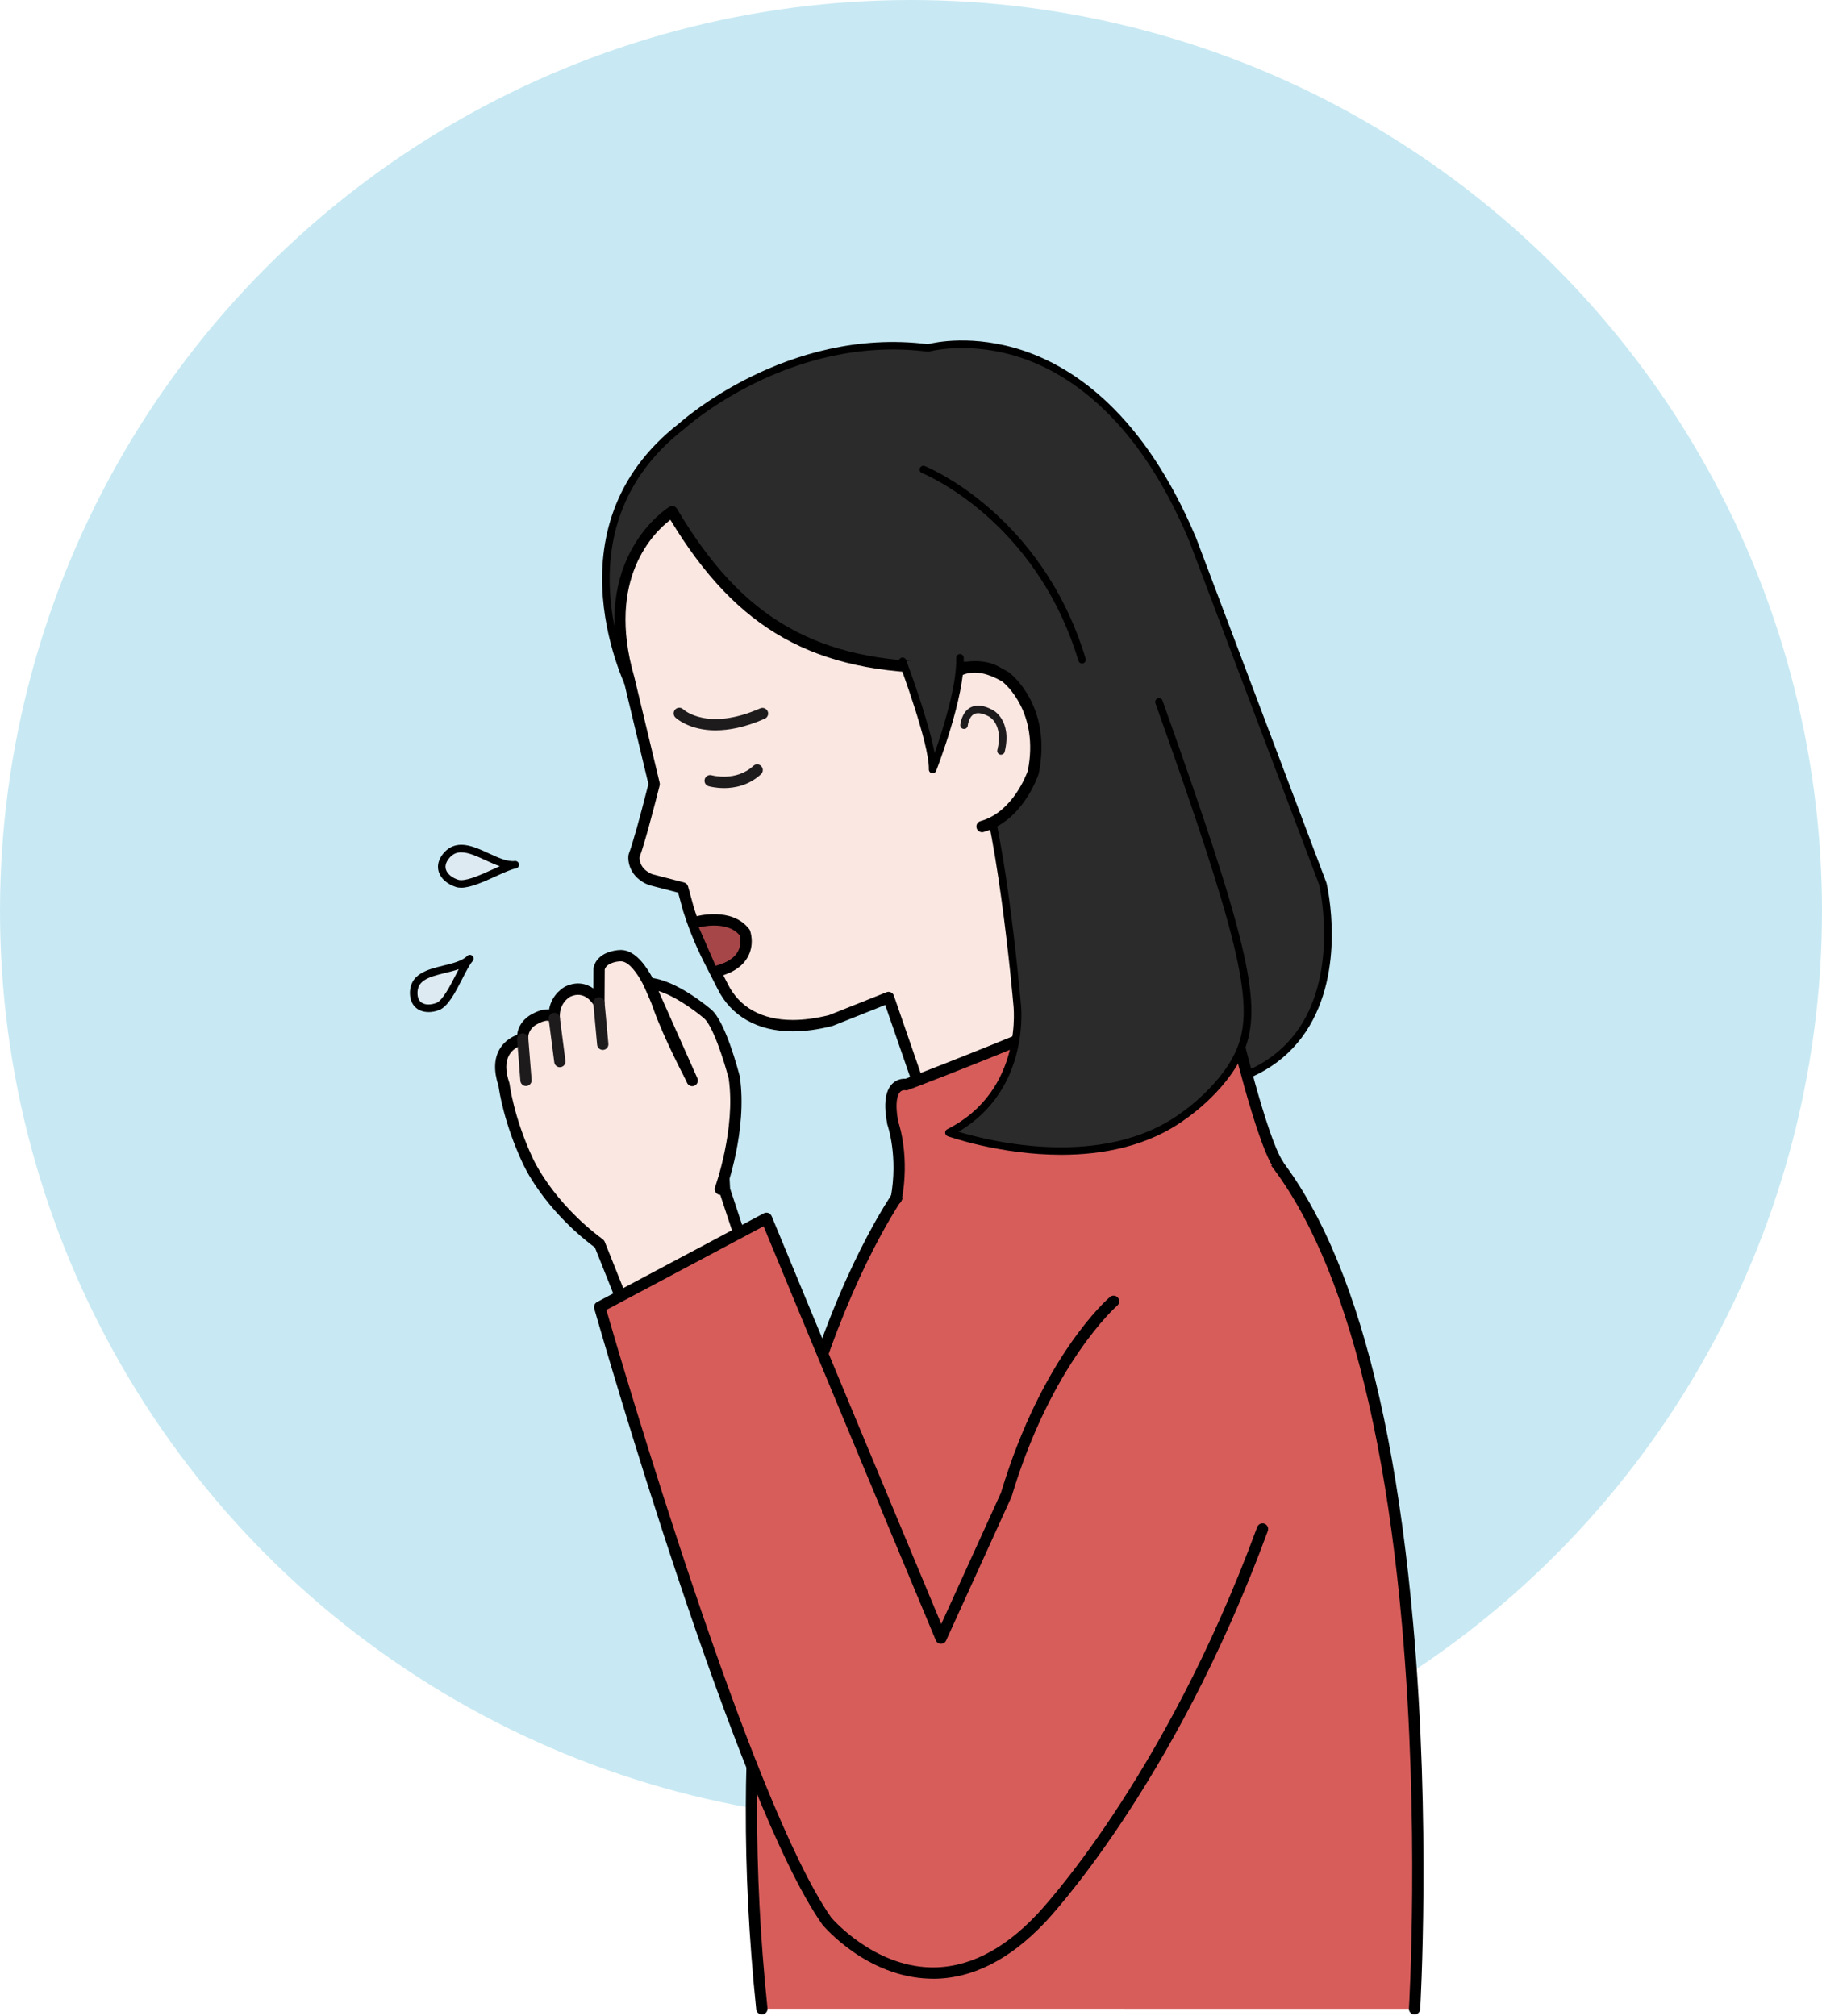 <svg width="160" height="177" viewBox="0 0 160 177" fill="none" xmlns="http://www.w3.org/2000/svg">
<circle cx="80" cy="80" r="80" fill="#C8E9F3"/>
<path d="M55.532 60.782C55.532 60.782 47.983 46.611 59.863 37.416C59.863 37.416 69.074 28.964 81.496 30.555C81.496 30.555 95.949 26.46 104.723 47.362L116.161 77.619C116.161 77.619 119.864 93.207 105.88 95.386L94.036 96.751" fill="#2B2B2B"/>
<path d="M94.04 97.083C93.875 97.083 93.733 96.957 93.713 96.787C93.694 96.605 93.823 96.442 94.004 96.419L105.848 95.054C109.578 94.473 112.362 92.852 114.113 90.235C117.46 85.231 115.944 78.141 115.851 77.716L104.424 47.479C99.954 36.832 93.981 32.883 89.762 31.445C85.197 29.891 81.629 30.861 81.596 30.871C81.553 30.884 81.507 30.884 81.464 30.881C69.333 29.33 60.178 37.576 60.089 37.662C48.543 46.599 55.751 60.487 55.827 60.626C55.913 60.789 55.854 60.988 55.692 61.074C55.53 61.161 55.332 61.101 55.246 60.938C55.17 60.795 47.704 46.413 59.666 37.154C59.739 37.087 69.078 28.666 81.48 30.22C82.015 30.084 85.471 29.303 89.931 30.808C94.292 32.279 100.453 36.324 105.035 47.236L116.476 77.506C116.476 77.506 116.485 77.533 116.489 77.546C116.561 77.858 118.259 85.227 114.665 90.607C112.808 93.387 109.872 95.104 105.937 95.718L94.08 97.083C94.08 97.083 94.054 97.083 94.04 97.083Z" fill="black"/>
<path d="M124.219 176.396C124.219 176.396 128.091 112.595 107.707 97.74L79.299 104.319C79.299 104.319 61.833 127.482 66.904 176.393" fill="#D75D5B"/>
<path d="M66.901 176.894C66.65 176.894 66.435 176.704 66.409 176.445C63.779 151.097 67.304 132.772 70.727 121.866C74.443 110.014 78.725 104.259 78.903 104.02C78.972 103.927 79.075 103.86 79.187 103.837L107.595 97.255C107.734 97.222 107.883 97.255 107.998 97.338C116.574 103.588 121.992 118.814 124.1 142.595C125.666 160.236 124.721 176.266 124.715 176.425C124.698 176.701 124.467 176.91 124.189 176.894C123.915 176.877 123.707 176.641 123.727 176.366C123.737 176.206 124.675 160.239 123.116 142.672C121.074 119.698 115.712 104.355 107.599 98.278L79.594 104.767C78.913 105.727 75.005 111.525 71.655 122.228C68.272 133.038 64.79 151.2 67.397 176.346C67.426 176.618 67.228 176.864 66.954 176.894C66.937 176.894 66.918 176.894 66.901 176.894Z" fill="black"/>
<path d="M81.055 103.37C81.055 103.37 95.878 98.289 101.831 90.501L98.983 89.877L90.602 66.332C90.602 66.332 90.384 58.335 85.567 58.564C71.953 59.215 64.959 54.971 59.023 44.932C59.023 44.932 52.174 49.003 55.217 59.554L57.444 68.846C56.905 70.971 56.105 74.026 55.673 75.149C55.673 75.149 55.461 76.567 57.12 77.234L59.941 77.968L60.466 79.881C61.451 82.959 62.425 84.534 63.456 86.612C64.883 89.488 68.114 90.83 72.954 89.608L78.028 87.585L81.368 97.249L81.051 103.37H81.055Z" fill="#FAE7E1"/>
<path d="M81.053 103.868C80.947 103.868 80.841 103.835 80.755 103.769C80.623 103.669 80.551 103.51 80.561 103.347L80.874 97.326L77.736 88.247L73.141 90.076C73.121 90.087 73.101 90.09 73.078 90.096C71.852 90.405 70.689 90.565 69.622 90.565C66.553 90.565 64.208 89.243 63.018 86.842C62.803 86.407 62.589 85.992 62.377 85.58C61.561 83.999 60.792 82.508 60.002 80.041L59.549 78.384L57.006 77.723C56.986 77.716 56.966 77.709 56.946 77.703C55.347 77.058 55.099 75.707 55.192 75.083C55.199 75.046 55.205 75.01 55.218 74.976C55.542 74.136 56.137 72.017 56.94 68.846L54.743 59.674C51.634 48.901 58.704 44.55 58.776 44.507C59.011 44.367 59.315 44.444 59.454 44.683C65.175 54.364 71.766 58.136 82.956 58.136C83.785 58.136 84.657 58.113 85.543 58.073C85.618 58.07 85.694 58.066 85.77 58.066C90.6 58.066 91.056 65.332 91.093 66.239L99.355 89.452L101.935 90.02C102.1 90.057 102.236 90.176 102.295 90.335C102.355 90.495 102.325 90.674 102.223 90.81C96.246 98.628 81.826 103.636 81.215 103.848C81.162 103.865 81.109 103.875 81.056 103.875L81.053 103.868ZM78.03 87.091C78.099 87.091 78.172 87.108 78.235 87.138C78.357 87.194 78.453 87.297 78.496 87.426L81.836 97.09C81.856 97.15 81.865 97.216 81.862 97.28L81.585 102.649C84.475 101.573 95.638 97.117 100.937 90.82L98.873 90.365C98.707 90.329 98.569 90.209 98.513 90.047L90.131 66.501C90.115 66.452 90.105 66.398 90.102 66.349C90.102 66.276 89.847 59.062 85.767 59.062C85.708 59.062 85.648 59.062 85.589 59.066C84.683 59.109 83.798 59.132 82.952 59.132C71.532 59.132 64.736 55.343 58.869 45.646C57.478 46.702 53.197 50.767 55.694 59.418L57.927 68.733C57.947 68.813 57.944 68.892 57.927 68.972C57.359 71.214 56.596 74.106 56.163 75.269C56.15 75.481 56.176 76.305 57.28 76.766L60.068 77.49C60.24 77.533 60.375 77.67 60.422 77.839L60.947 79.752C61.703 82.12 62.457 83.578 63.253 85.118C63.468 85.534 63.682 85.952 63.904 86.394C64.934 88.469 66.91 89.565 69.622 89.565C70.6 89.565 71.671 89.419 72.807 89.137L77.852 87.127C77.911 87.104 77.974 87.091 78.033 87.091H78.03Z" fill="black"/>
<path d="M62.851 64.132C60.525 64.132 59.379 63.07 59.31 63.003C59.111 62.814 59.105 62.498 59.293 62.299C59.481 62.1 59.792 62.093 59.99 62.279C60.086 62.365 62.174 64.219 66.759 62.2C67.01 62.09 67.301 62.206 67.413 62.455C67.526 62.704 67.41 63 67.159 63.109C65.431 63.87 63.997 64.129 62.851 64.129V64.132Z" fill="#1E1B1D"/>
<path d="M112.249 102.274C110.723 100.045 108.239 89.491 108.239 89.491C107.502 83.746 103.818 84.367 103.818 84.367C99.887 87.569 79.576 95.237 79.576 95.237C79.576 95.237 77.667 94.828 78.403 98.631C78.403 98.631 79.411 101.414 78.707 105.249" fill="#D75D5B"/>
<path d="M78.707 105.747C78.677 105.747 78.648 105.747 78.618 105.737C78.35 105.688 78.172 105.429 78.222 105.156C78.892 101.497 77.947 98.827 77.938 98.8C77.928 98.777 77.921 98.75 77.918 98.727C77.581 96.984 77.729 95.785 78.36 95.16C78.777 94.749 79.262 94.712 79.513 94.729C81.132 94.114 99.831 86.974 103.508 83.979C103.574 83.926 103.653 83.889 103.739 83.876C103.795 83.866 105.136 83.653 106.448 84.63C107.67 85.543 108.44 87.147 108.734 89.402C108.869 89.97 111.245 99.916 112.665 101.991C112.821 102.217 112.764 102.529 112.54 102.685C112.315 102.842 112.005 102.785 111.849 102.559C110.287 100.278 107.865 90.043 107.763 89.608C107.759 89.591 107.756 89.575 107.753 89.558C107.498 87.569 106.861 86.18 105.857 85.433C105.087 84.859 104.297 84.836 104.013 84.852C99.808 88.117 80.577 95.396 79.751 95.708C79.662 95.741 79.566 95.748 79.474 95.728C79.457 95.728 79.229 95.695 79.044 95.884C78.879 96.057 78.532 96.655 78.882 98.504C79.011 98.88 79.877 101.623 79.196 105.342C79.153 105.581 78.945 105.751 78.711 105.751L78.707 105.747Z" fill="black"/>
<path d="M85.509 66.704C87.828 70.915 89.305 88.061 89.305 88.061C89.305 88.061 90.415 95.865 83.332 99.455C83.332 99.455 95.724 103.961 103.907 98C103.907 98 107.838 95.357 109.081 91.807C110.448 87.901 109.117 82.249 101.776 61.633" fill="#2B2B2B"/>
<path d="M93.193 101.401C87.814 101.401 83.295 99.794 83.219 99.767C83.093 99.721 83.011 99.608 83.001 99.475C82.991 99.342 83.064 99.219 83.183 99.159C89.975 95.719 88.99 88.187 88.981 88.111C88.964 87.921 87.477 70.972 85.221 66.867C85.132 66.707 85.191 66.505 85.35 66.415C85.508 66.326 85.71 66.385 85.799 66.545C88.125 70.769 89.575 87.33 89.635 88.034C89.644 88.094 90.622 95.579 84.167 99.379C86.916 100.209 96.886 102.706 103.711 97.731C103.761 97.698 107.577 95.098 108.766 91.697C110.104 87.875 108.67 81.997 101.465 61.746C101.402 61.573 101.495 61.384 101.666 61.321C101.838 61.258 102.027 61.348 102.089 61.52C109.447 82.186 110.811 87.868 109.394 91.916C108.128 95.526 104.257 98.163 104.091 98.276C100.794 100.68 96.8 101.401 93.193 101.401Z" fill="black"/>
<path d="M82.836 60.15C82.836 60.15 84.402 57.115 88.313 59.443C88.313 59.443 91.891 62.123 90.738 67.815C90.738 67.815 89.47 71.687 86.239 72.58" fill="#FAE7E1"/>
<path d="M86.24 73.076C86.022 73.076 85.824 72.93 85.761 72.71C85.688 72.445 85.844 72.173 86.108 72.1C88.916 71.322 90.145 68.008 90.257 67.683C91.271 62.588 88.288 60.065 88.031 59.855C86.811 59.138 85.734 58.906 84.823 59.168C83.766 59.473 83.277 60.373 83.27 60.38C83.144 60.626 82.844 60.719 82.603 60.593C82.362 60.466 82.266 60.164 82.391 59.922C82.418 59.869 83.069 58.636 84.549 58.208C85.734 57.866 87.086 58.135 88.559 59.012C88.572 59.022 88.589 59.032 88.602 59.042C88.757 59.158 92.418 61.977 91.219 67.912C91.215 67.932 91.209 67.952 91.205 67.968C91.149 68.138 89.811 72.103 86.369 73.059C86.326 73.073 86.28 73.076 86.237 73.076H86.24Z" fill="black"/>
<path d="M87.907 66.271C87.881 66.271 87.855 66.271 87.828 66.261C87.65 66.218 87.541 66.039 87.584 65.859C88.125 63.611 86.903 62.95 86.85 62.92C86.279 62.615 85.839 62.545 85.532 62.708C85.066 62.96 84.987 63.697 84.987 63.707C84.97 63.89 84.808 64.026 84.627 64.006C84.445 63.99 84.313 63.827 84.329 63.648C84.333 63.604 84.439 62.548 85.215 62.127C85.73 61.848 86.381 61.917 87.154 62.333C87.217 62.362 88.898 63.226 88.228 66.015C88.192 66.168 88.056 66.268 87.907 66.268V66.271Z" fill="#1E1B1D"/>
<path d="M95.022 58.262C94.88 58.262 94.748 58.169 94.705 58.026C90.936 45.579 81.067 41.581 80.968 41.541C80.8 41.474 80.714 41.282 80.78 41.112C80.846 40.94 81.038 40.857 81.206 40.923C81.309 40.963 91.471 45.064 95.336 57.833C95.389 58.009 95.29 58.195 95.115 58.248C95.082 58.258 95.049 58.262 95.019 58.262H95.022Z" fill="black"/>
<path d="M63.575 69.202C62.815 69.202 62.273 69.049 62.224 69.036C61.963 68.959 61.811 68.684 61.887 68.418C61.963 68.156 62.237 68.003 62.498 68.079C62.528 68.086 64.632 68.66 66.155 67.252C66.357 67.066 66.67 67.08 66.855 67.282C67.04 67.485 67.027 67.8 66.826 67.986C65.755 68.976 64.5 69.205 63.572 69.205L63.575 69.202Z" fill="#1E1B1D"/>
<path d="M61.164 80.967C61.164 80.967 64.068 80.14 65.399 81.89C65.399 81.89 66.308 84.374 63.041 85.261" fill="#A64648"/>
<path d="M63.042 85.762C62.824 85.762 62.623 85.616 62.563 85.394C62.49 85.128 62.649 84.856 62.913 84.783C63.878 84.52 64.522 84.092 64.823 83.507C65.124 82.923 65.005 82.325 64.955 82.129C63.819 80.761 61.324 81.442 61.301 81.448C61.04 81.525 60.766 81.369 60.69 81.103C60.617 80.837 60.769 80.565 61.03 80.489C61.163 80.452 64.275 79.592 65.794 81.588C65.824 81.628 65.847 81.671 65.867 81.718C65.883 81.764 66.273 82.856 65.705 83.959C65.269 84.803 64.42 85.404 63.171 85.739C63.128 85.752 63.085 85.756 63.042 85.756V85.762Z" fill="black"/>
<path d="M79.258 58.069C79.258 58.069 81.963 65.242 81.897 67.566C81.897 67.566 84.398 61.18 84.299 57.76" fill="#2B2B2B"/>
<path d="M81.899 67.903C81.876 67.903 81.856 67.903 81.833 67.896C81.674 67.863 81.565 67.723 81.568 67.56C81.631 65.329 78.978 58.258 78.952 58.189C78.886 58.016 78.972 57.827 79.144 57.76C79.315 57.694 79.504 57.78 79.57 57.953C79.662 58.202 81.519 63.147 82.074 66.129C82.791 64.09 84.04 60.158 83.97 57.774C83.964 57.591 84.109 57.438 84.291 57.432H84.301C84.479 57.432 84.624 57.574 84.631 57.754C84.73 61.204 82.308 67.428 82.206 67.693C82.156 67.823 82.031 67.903 81.899 67.903Z" fill="black"/>
<path d="M45.251 75.934C43.322 76.173 40.656 73.168 39.113 75.247C38.366 76.256 39.017 77.203 40.127 77.568C41.297 77.953 44.151 76.093 45.251 75.934Z" fill="#DDEAF2"/>
<path d="M40.495 77.952C40.32 77.952 40.162 77.929 40.023 77.882C39.26 77.63 38.715 77.149 38.53 76.558C38.421 76.212 38.388 75.668 38.847 75.05C39.276 74.472 39.835 74.18 40.509 74.18C41.285 74.18 42.111 74.562 42.914 74.93C43.72 75.302 44.542 75.687 45.21 75.604C45.388 75.584 45.553 75.711 45.576 75.89C45.599 76.069 45.474 76.235 45.296 76.262C44.926 76.315 44.265 76.617 43.565 76.936C42.517 77.411 41.334 77.952 40.495 77.952ZM40.509 74.841C40.043 74.841 39.683 75.033 39.375 75.445C39.141 75.764 39.068 76.069 39.161 76.358C39.28 76.737 39.679 77.072 40.228 77.251C40.3 77.275 40.39 77.288 40.495 77.288C41.192 77.288 42.306 76.78 43.29 76.332C43.498 76.235 43.697 76.146 43.888 76.063C43.472 75.92 43.049 75.724 42.633 75.535C41.896 75.196 41.136 74.844 40.505 74.844L40.509 74.841Z" fill="black"/>
<path d="M41.255 84.176C39.97 85.484 36.26 84.83 36.333 87.267C36.366 88.45 37.397 88.765 38.428 88.383C39.514 87.981 40.539 84.94 41.255 84.176Z" fill="#DDEAF2"/>
<path d="M37.627 88.868C36.669 88.868 36.028 88.244 36.001 87.277C35.952 85.52 37.541 85.129 38.945 84.787C39.754 84.587 40.587 84.385 41.023 83.943C41.151 83.814 41.356 83.81 41.489 83.936C41.617 84.063 41.624 84.272 41.498 84.405C41.257 84.66 40.947 85.268 40.616 85.912C39.989 87.138 39.338 88.403 38.545 88.698C38.234 88.815 37.927 88.871 37.633 88.871L37.627 88.868ZM40.286 85.102C39.909 85.235 39.5 85.335 39.1 85.431C37.56 85.806 36.629 86.118 36.662 87.257C36.685 88.081 37.276 88.204 37.627 88.204C37.841 88.204 38.076 88.157 38.31 88.071C38.865 87.865 39.536 86.56 40.025 85.603C40.114 85.427 40.203 85.258 40.286 85.099V85.102Z" fill="black"/>
<path d="M60.626 94.517C60.626 94.517 58.822 91.126 57.858 88.449C57.858 88.449 56.358 83.697 54.382 83.92C54.382 83.92 52.869 83.976 52.615 85.062L52.598 88.061C52.598 88.061 51.63 86.248 49.879 87.065C49.879 87.065 48.548 87.725 48.68 89.432C48.68 89.432 48.343 88.698 46.893 89.519C46.893 89.519 45.836 90.037 45.902 91.236C45.902 91.236 43.084 91.77 44.267 95.241C44.267 95.241 44.617 98.203 46.341 101.902C46.341 101.902 48.019 105.788 52.654 109.225L54.775 114.535L65.697 110.713L63.629 104.446L63.285 97.469" fill="#FAE7E1"/>
<path d="M54.769 115.037C54.571 115.037 54.386 114.917 54.31 114.724L52.242 109.544C47.64 106.09 45.952 102.264 45.882 102.102C44.257 98.615 43.834 95.788 43.778 95.357C43.348 94.068 43.378 92.982 43.867 92.135C44.3 91.388 44.984 91.026 45.413 90.867C45.549 89.638 46.619 89.1 46.672 89.074C47.257 88.742 47.779 88.595 48.218 88.642C48.462 87.231 49.599 86.646 49.655 86.62C50.663 86.151 51.502 86.374 52.106 86.796L52.116 85.062C52.116 85.025 52.12 84.989 52.129 84.949C52.453 83.574 54.125 83.438 54.343 83.425C56.649 83.189 58.165 87.775 58.33 88.3C59.265 90.894 61.046 94.251 61.062 94.284C61.191 94.527 61.099 94.829 60.858 94.958C60.617 95.088 60.316 94.998 60.187 94.752C60.114 94.613 58.357 91.299 57.389 88.619C56.933 87.177 55.618 84.278 54.432 84.418C54.419 84.418 54.409 84.418 54.396 84.418C54.386 84.418 53.309 84.474 53.104 85.128L53.087 88.064C53.087 88.293 52.932 88.489 52.711 88.546C52.489 88.602 52.262 88.499 52.156 88.297C52.08 88.157 51.36 86.922 50.081 87.516C50.055 87.529 49.064 88.061 49.166 89.392C49.186 89.632 49.031 89.851 48.796 89.914C48.578 89.97 48.35 89.871 48.238 89.675C48.185 89.622 47.868 89.535 47.124 89.954C47.072 89.98 46.341 90.365 46.388 91.209C46.401 91.458 46.229 91.681 45.985 91.727C45.978 91.727 45.136 91.906 44.713 92.644C44.373 93.238 44.376 94.058 44.726 95.081C44.739 95.114 44.746 95.148 44.749 95.184C44.752 95.214 45.112 98.12 46.781 101.693C46.804 101.743 48.479 105.519 52.939 108.826C53.011 108.883 53.071 108.956 53.104 109.042L55.05 113.911L65.063 110.407L63.147 104.609C63.134 104.566 63.124 104.523 63.124 104.476L62.78 97.499C62.767 97.223 62.979 96.991 63.249 96.977C63.53 96.964 63.755 97.177 63.768 97.449L64.112 104.36L66.16 110.56C66.246 110.819 66.107 111.098 65.853 111.188L54.931 115.01C54.878 115.03 54.822 115.037 54.769 115.037Z" fill="black"/>
<path d="M63.256 104.416C63.256 104.416 65.149 99.235 64.481 94.626C64.481 94.626 63.286 89.957 62.123 89.02C62.123 89.02 59.196 86.496 56.992 86.353L60.791 94.882" fill="#FAE7E1"/>
<path d="M63.257 104.915C63.201 104.915 63.142 104.905 63.086 104.885C62.828 104.789 62.696 104.503 62.791 104.244C62.811 104.194 64.625 99.143 63.994 94.723C63.541 92.976 62.56 90.011 61.81 89.406C61.774 89.376 59.693 87.596 57.83 87.022L61.239 94.677C61.351 94.929 61.239 95.221 60.988 95.334C60.737 95.447 60.446 95.334 60.334 95.082L56.534 86.554C56.465 86.394 56.482 86.208 56.581 86.066C56.68 85.923 56.845 85.84 57.02 85.853C59.366 86.002 62.319 88.53 62.441 88.636C63.684 89.639 64.83 94.002 64.959 94.497C64.962 94.514 64.969 94.534 64.969 94.55C65.646 99.23 63.799 104.367 63.717 104.583C63.644 104.785 63.452 104.908 63.251 104.908L63.257 104.915Z" fill="black"/>
<path d="M52.929 92.192C52.675 92.192 52.46 91.999 52.437 91.74L52.103 88.11C52.08 87.834 52.279 87.592 52.553 87.569C52.824 87.542 53.065 87.745 53.091 88.02L53.425 91.65C53.451 91.926 53.25 92.168 52.976 92.192C52.959 92.192 52.946 92.192 52.929 92.192Z" fill="#1E1B1D"/>
<path d="M49.165 93.71C48.921 93.71 48.706 93.528 48.673 93.275L48.184 89.496C48.148 89.224 48.339 88.975 48.61 88.938C48.878 88.901 49.129 89.094 49.165 89.366L49.654 93.146C49.691 93.418 49.499 93.667 49.228 93.704C49.205 93.704 49.185 93.707 49.162 93.707L49.165 93.71Z" fill="#1E1B1D"/>
<path d="M46.188 95.363C45.933 95.363 45.715 95.163 45.695 94.904L45.408 91.278C45.385 91.002 45.59 90.763 45.861 90.74C46.128 90.717 46.373 90.923 46.396 91.198L46.683 94.825C46.706 95.097 46.502 95.34 46.227 95.359C46.214 95.359 46.201 95.359 46.188 95.359V95.363Z" fill="#1E1B1D"/>
<path d="M97.788 114.268C97.788 114.268 91.967 119.249 88.363 131.248L82.634 143.841C82.634 143.841 71.309 116.719 67.305 106.979L52.66 114.773C52.66 114.773 64.996 157.898 72.617 168.701C72.617 168.701 81.329 179.092 91.399 168.468C91.399 168.468 102.515 156.978 110.867 134.26" fill="#D75D5B"/>
<path d="M81.933 173.753C81.824 173.753 81.719 173.753 81.609 173.746C76.119 173.577 72.392 169.21 72.237 169.024C72.227 169.014 72.221 169.004 72.211 168.991C64.629 158.244 52.686 116.676 52.184 114.913C52.118 114.687 52.22 114.445 52.428 114.335L67.073 106.541C67.196 106.475 67.341 106.465 67.473 106.511C67.605 106.558 67.708 106.661 67.764 106.79C71.276 115.331 80.532 137.515 82.657 142.603L87.903 131.073C91.504 119.094 97.229 114.096 97.47 113.89C97.678 113.711 97.992 113.737 98.167 113.947C98.346 114.156 98.319 114.471 98.111 114.647C98.055 114.697 92.35 119.698 88.841 131.391C88.835 131.411 88.828 131.435 88.818 131.454L83.086 144.047C83.004 144.227 82.835 144.34 82.627 144.34C82.429 144.34 82.254 144.217 82.178 144.034C82.065 143.768 71.186 117.709 67.054 107.677L53.248 115.026C54.5 119.353 65.904 158.297 73.007 168.396C73.241 168.665 76.75 172.607 81.649 172.753C84.88 172.85 88.042 171.295 91.038 168.131C91.154 168.014 102.185 156.434 110.401 134.091C110.497 133.832 110.781 133.703 111.038 133.796C111.296 133.892 111.428 134.178 111.332 134.437C103.04 156.992 91.867 168.705 91.755 168.821C88.653 172.096 85.349 173.753 81.937 173.756L81.933 173.753Z" fill="black"/>
</svg>
